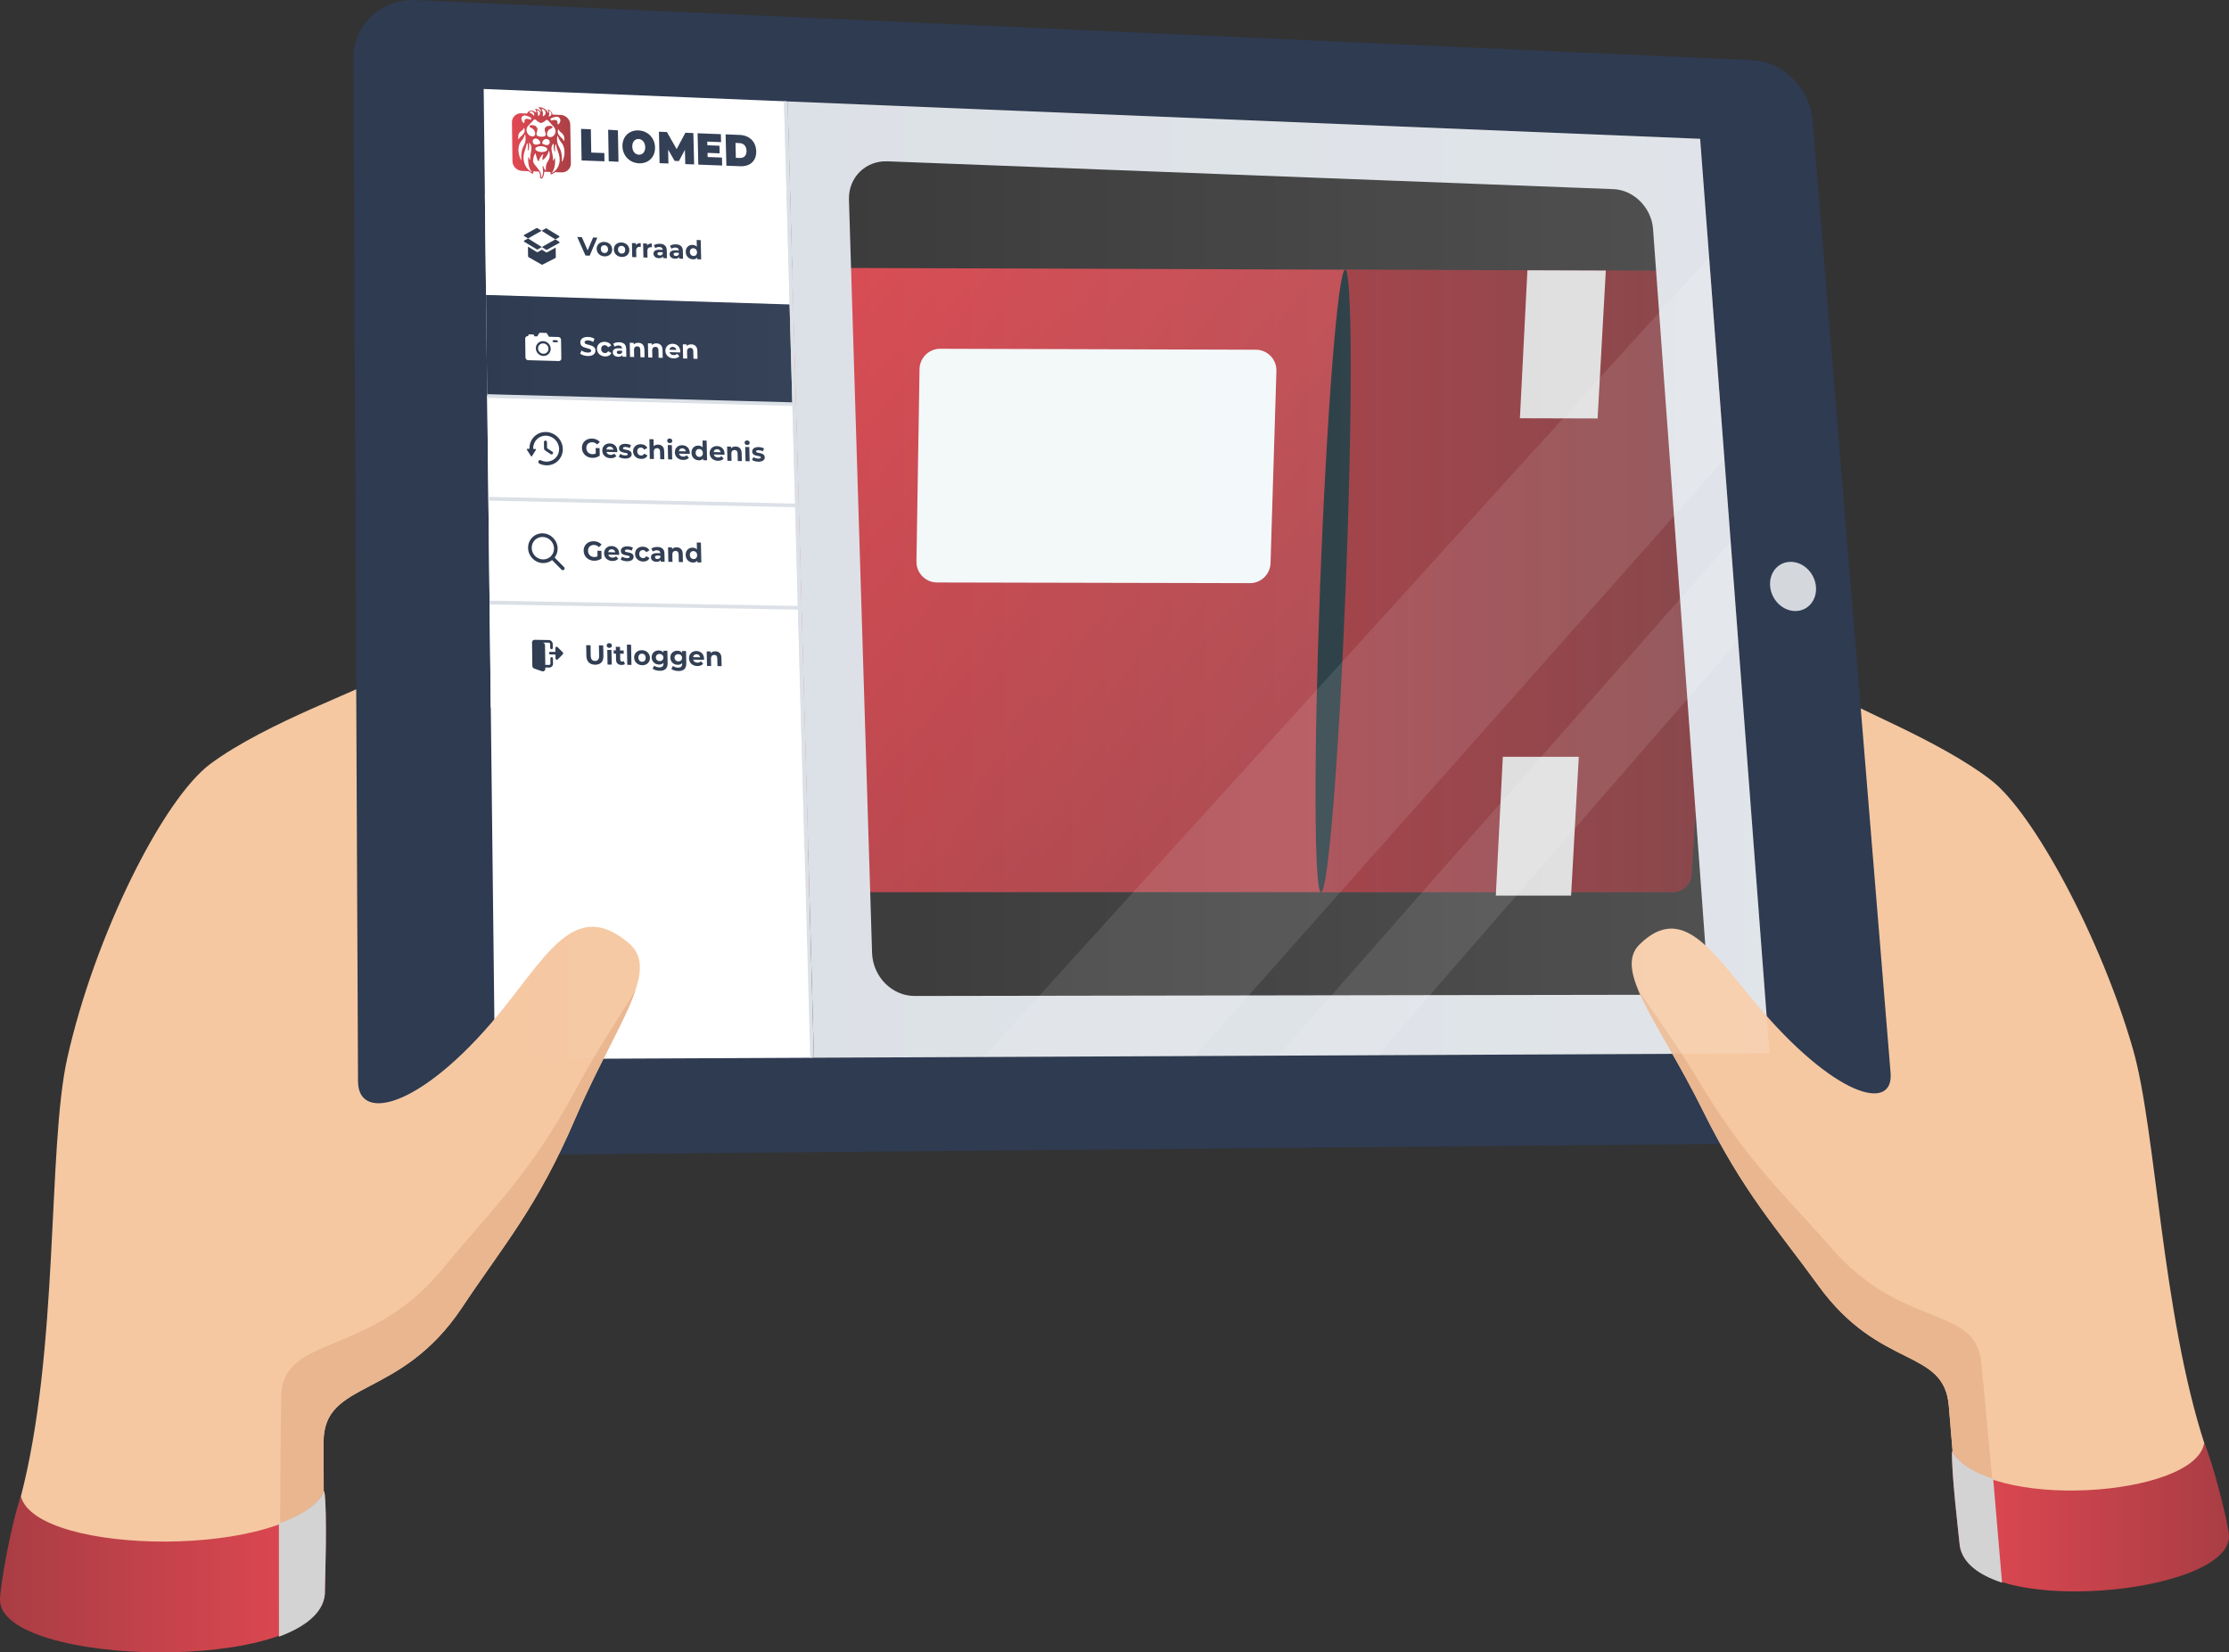 <?xml version="1.0" encoding="UTF-8"?>
<svg xmlns="http://www.w3.org/2000/svg" xmlns:xlink="http://www.w3.org/1999/xlink" viewBox="0 0 1312.64 973.16">
  <rect x="0" y="0" width="1312.64" height="973.16" fill="#333333" stroke="none"/>
  <defs>
    <style>
      .cls-1 {
        fill: url(#linear-gradient-2);
      }

      .cls-2 {
        fill: url(#linear-gradient-6);
        fill-opacity: .15;
      }

      .cls-3 {
        fill: #fff;
      }

      .cls-4 {
        fill: url(#linear-gradient-4);
      }

      .cls-5 {
        fill: url(#linear-gradient-3);
      }

      .cls-6 {
        fill: url(#linear-gradient-5);
      }

      .cls-7 {
        fill: #d3d3d3;
      }

      .cls-8 {
        fill: #eab68f;
      }

      .cls-9 {
        isolation: isolate;
      }

      .cls-10 {
        fill: #f2f8f9;
      }

      .cls-11 {
        mix-blend-mode: multiply;
      }

      .cls-12 {
        fill: #2e3b51;
      }

      .cls-13 {
        fill: #010101;
      }

      .cls-14 {
        opacity: .1;
      }

      .cls-15 {
        fill: #dbe0e6;
      }

      .cls-16 {
        opacity: .32;
      }

      .cls-17 {
        fill: #192e35;
      }

      .cls-18 {
        fill: #dcdbdb;
      }

      .cls-19 {
        fill: url(#linear-gradient);
      }

      .cls-20 {
        fill: #f5c8a2;
      }

      .cls-21 {
        fill: #d4d8dd;
      }
    </style>
    <linearGradient id="linear-gradient" x1="310.34" y1="156.81" x2="705.21" y2="489.83" gradientUnits="userSpaceOnUse">
      <stop offset="0" stop-color="#e94850"/>
      <stop offset="1" stop-color="#a93d44"/>
    </linearGradient>
    <linearGradient id="linear-gradient-2" x1="777.96" y1="342.12" x2="1018.08" y2="342.12" gradientUnits="userSpaceOnUse">
      <stop offset="0" stop-color="#e24852"/>
      <stop offset="1" stop-color="#a93d44"/>
    </linearGradient>
    <linearGradient id="linear-gradient-3" x1="301.46" y1="713.78" x2="336.19" y2="713.78" gradientTransform="translate(0 797.95) scale(1 -1)" xlink:href="#linear-gradient-2"/>
    <linearGradient id="linear-gradient-4" x1="1149.5" y1="893.5" x2="1312.64" y2="893.5" xlink:href="#linear-gradient-2"/>
    <linearGradient id="linear-gradient-5" x1="836.42" y1="925.64" x2="1028.36" y2="925.64" gradientTransform="translate(1028.36) rotate(-180) scale(1 -1)" xlink:href="#linear-gradient-2"/>
    <linearGradient id="linear-gradient-6" x1="284.83" y1="338.09" x2="1042.02" y2="338.09" gradientUnits="userSpaceOnUse">
      <stop offset="0" stop-color="#fff" stop-opacity="0"/>
      <stop offset="1" stop-color="#fff"/>
    </linearGradient>
  </defs>
  <g class="cls-9">
    <g id="Layer_2" data-name="Layer 2">
      <g id="Layer_1-2" data-name="Layer 1">
        <g>
          <g>
            <path class="cls-19" d="M777.96,525.44h-504.86c-7.36,0-13.45-5.67-13.59-12.65l-6.97-342.15c-.15-7.55,5.94-13.67,13.61-13.64l526.01,1.82-14.21,366.63Z"/>
            <path class="cls-1" d="M985.01,525.44h-207.05s14.21-366.63,14.21-366.63l215.66.74c6.03.02,10.61,4.89,10.23,10.87l-21.93,345c-.35,5.53-5.33,10.01-11.12,10.01Z"/>
            <path class="cls-10" d="M736.02,343.44l-184.19-.4c-6.79-.01-12.25-5.58-12.14-12.36l1.82-113.31c.11-6.66,5.54-11.99,12.2-11.97l185.84.56c6.85.02,12.33,5.69,12.12,12.54l-3.46,113.15c-.2,6.58-5.6,11.81-12.19,11.79Z"/>
            <g class="cls-16">
              <path class="cls-13" d="M985.01,525.44h-207.05s14.21-366.63,14.21-366.63l215.66.74c6.03.02,10.61,4.89,10.23,10.87l-21.93,345c-.35,5.53-5.33,10.01-11.12,10.01Z"/>
            </g>
            <path class="cls-17" d="M777.96,525.44c-4.08,0-4.38-79.5-.59-179.56,3.88-102.38,10.54-187.08,14.8-187.07s4.35,84.72.3,187.09c-3.96,100.04-10.42,179.54-14.5,179.54Z"/>
            <polygon class="cls-18" points="940.81 246.45 895.07 246.32 899.48 159.18 945.65 159.34 940.81 246.45"/>
            <polygon class="cls-18" points="925.2 527.47 880.87 527.47 885 445.69 929.74 445.72 925.2 527.47"/>
          </g>
          <g>
            <polygon class="cls-3" points="478.37 629.96 271.81 631.01 265.94 32.12 462.17 40.46 478.37 629.96"/>
            <g>
              <path class="cls-12" d="M1032.29,35.47L244.97.04c-20.43-.92-36.97,14.49-36.88,34.49l2.78,605.98c.1,22.32,17.82,40.32,39.5,40.12l832.24-7.54c18.85-.17,32.71-17.16,31.01-37.88l-46.19-564.47c-1.53-18.7-17.24-34.47-35.14-35.27ZM291.4,623.79l-6.56-571.39,716.36,29.35,40.83,538.62-750.63,3.42Z"/>
              <path class="cls-21" d="M1069.41,345.61c.64,8-4.88,14.38-12.35,14.25-7.47-.13-14.04-6.74-14.66-14.76s4.93-14.36,12.38-14.21c7.45.15,13.99,6.73,14.63,14.72Z"/>
            </g>
            <g id="Layer_1-2" data-name="Layer 1-2">
              <g>
                <path class="cls-5" d="M330.11,67.68l-4.45-.18c-.18,0-.34-.14-.37-.32-.18-.93-.8-2.03-2.59-2.68-.11-.04-.22.03-.22.12,0,.03,0,.06.03.09.15.21.31.51.42.89.07.23.11.49.12.78,0,.17-.25.21-.32.05-.15-.33-.38-.74-.71-1.16-.13-.16-.28-.33-.44-.49-.87-.84-2.23-1.6-4.35-1.68-.01,0-.03,0-.04,0-.12.02-.17.16-.07.25.12.11.27.24.42.4.48.49,1.03,1.18,1.13,1.87.02.16-.22.22-.31.08-.15-.25-.38-.54-.76-.81-.33-.24-.77-.46-1.35-.62-.29-.08-.61-.14-.97-.18-.07,0-.13.03-.16.07-.03.05-.03.11.02.17.12.13.26.3.38.52.18.33.33.76.31,1.29,0,.13-.17.18-.28.09-.03-.03-.07-.06-.1-.09-.18-.15-.37-.29-.58-.41-.23-.13-.47-.25-.72-.34-.23-.08-.46-.14-.7-.18-.27-.04-.53-.05-.8-.03-.06,0-.13.01-.19.02,0,0-1.2.12-1.78,1.11-.05.09-.08.18-.11.28-.05.16-.19.27-.36.26l-3.16-.13c-3.11-.12-5.61,2.26-5.57,5.33l.3,22.83c.04,3.08,2.61,5.67,5.73,5.79l3.72.14s.07.02.1.04c.15.13.31.25.46.38.43.33.93.64,1.41.93.1.06.21.09.32.1.2,0,.39-.08.51-.24.18-.25.14-.61-.1-.83-.1-.1-.04-.27.11-.27l3.15.12c.06,0,.11.03.14.08.56.97.88,1.98.67,3.09-.05.23.02.47.17.66.15.19.39.31.62.31.27,0,.52-.12.66-.34.12-.19.24-.39.34-.6.12-.25.23-.52.32-.79.11-.32.19-.64.25-.97.07-.38.11-.77.12-1.16,0-.04,0-.09.04-.13.05-.04.18-.03.25-.03l.6.02,2.78.1c.14,0,.22.18.12.27-.23.21-.26.56-.07.83.13.17.32.26.51.27.11,0,.22-.02.32-.07l.1-.06c.41-.23.88-.48,1.27-.76.16-.11.31-.22.45-.34.03-.02.06-.03.1-.03l3.7.14c3.11.12,5.59-2.28,5.54-5.35l-.37-22.77c-.05-3.06-2.6-5.64-5.7-5.76h0ZM326.37,69.03c.66-.18,1.31-.42,2.02-.25.79.19,1.44.9,1.58,1.69.12.64-.07,1.28-.36,1.84-.13.24-.28.48-.46.68-.13.14-.31.27-.49.21-.1-.03-.17-.12-.23-.2-.32-.52-.03-1.21-.34-1.73-.16-.26-.44-.43-.74-.53-.68-.22-1.41-.1-2.07.11-.26.08-.55.19-.82,0-.15-.1-.25-.27-.27-.45-.02-.24.07-.44.21-.61.08-.08.17-.16.27-.22.51-.3,1.12-.39,1.69-.55h0ZM323.13,68.29c.09-.16.19-.4.28-.75.19-.73.04-1.56-.08-2.01-.04-.15.11-.27.25-.21.47.22,1.22.74,1.15,1.79-.06.96-.83,1.32-1.39,1.45-.16.04-.3-.14-.22-.28h0ZM319.15,64.11c.63.11,1.87.51,2.13,1.98.24,1.34-.75,2.03-1.42,2.34-.15.07-.32-.08-.26-.24.08-.24.15-.61.15-1.17.01-1.06-.5-2.14-.79-2.65-.08-.14.03-.29.19-.26h0ZM316.46,64.96c.5.11,1.35.44,1.54,1.5.17.96-.49,1.49-.99,1.75-.14.08-.32-.07-.27-.22.05-.18.09-.44.09-.8,0-.77-.34-1.54-.56-1.96-.07-.14.04-.29.19-.26h0ZM311.8,66.01c.41-.28,1.21-.63,2.1.02.81.59.77,1.44.62,1.99-.04.16-.26.17-.34.03-.1-.17-.26-.38-.52-.65-.55-.57-1.35-.9-1.8-1.05-.15-.05-.19-.24-.06-.33h0ZM307.09,69.57c.12-.78.75-1.44,1.54-1.57.71-.12,1.37.17,2.04.41.58.21,1.19.34,1.71.69.1.07.19.15.27.24.11.13.2.28.22.45.05.28-.1.59-.37.66-.22.06-.47-.04-.69-.13-.67-.27-1.4-.45-2.08-.28-.29.07-.57.22-.72.47-.3.5.02,1.22-.29,1.71-.05.08-.12.16-.22.19-.18.05-.37-.1-.5-.24-.19-.22-.35-.47-.49-.72-.31-.58-.52-1.24-.42-1.87h0ZM306.93,77.22c.95-.62,1.34-1.31,1.5-1.74.05-.14.25-.13.3.01.39,1.08.26,2.02-.1,2.74-.41.82-1.82,2.08-2.35,2.59-.3.29-.59.74-.79,1.08-.08.13-.29.08-.3-.08-.18-2.29.31-3.66,1.73-4.6h0ZM307.03,94.12c.02.18-.23.23-.31.06-2.27-5.05-1.5-9.11.33-11.16,1.26-1.42,1.74-2.82,1.93-3.63.04-.16.28-.15.31.01.29,1.23.63,3.89-.91,6.5-1.58,2.67-1.49,6.49-1.36,8.22h0ZM312.29,100.88c-.05-.04-.1-.07-.15-.11-.39-.3-.76-.63-1.11-.98-1.63-1.66-2.56-3.92-2.72-6.16-.09-1.23.04-2.47.36-3.65.3-1.13.76-2.19,1.06-3.32.19-.71.37-1.43.53-2.15,0-.03.02-.06.04-.08,0,0,.01-.01.02-.02,0,0,.02,0,.02-.01,0,0,.02,0,.03,0s.02,0,.03,0c0,0,.02,0,.03,0,.07,0,.13.04.16.12.49,1.25.31,3,.16,3.93,0,.04,0,.08.02.12,0,0,.01.02.02.03,0,0,.02.02.02.02,0,0,.02.01.03.02h0s0,0,.01,0,0,0,.01,0c.01,0,.02,0,.03,0,0,0,.01,0,.02,0,.01,0,.02,0,.03,0h0s.01,0,.02,0c0,0,.02,0,.02,0,.02-.01.05-.03.07-.06.72-1.2.59-3.32.49-4.26-.01-.11.08-.18.17-.18.01,0,.02,0,.03,0,.04,0,.07.03.1.06,1.86,2.08.89,4.85.6,6.48-.21,1.16-.21,2.49-.19,3.24,0,.11-.09.17-.17.17-.06,0-.12-.03-.15-.1-.24-.44-.4-.91-.51-1.34,0-.03-.02-.06-.04-.08,0,0,0,0-.01-.01,0,0,0,0-.01,0,0,0-.02-.01-.02-.01s-.02,0-.03-.01-.02,0-.03,0c0,0-.02,0-.03,0-.05,0-.09.01-.12.05,0,0-.01.01-.02.02-.01.02-.02.04-.02.06,0,0,0,.01,0,.02-.32,4.44.97,7.07,1.78,8.25.34.5.59.74.61.75-.39-.24-.82-.5-1.2-.77h0ZM318.09,84.5c-.3.16-1.44.75-2.48.71-1.2-.05-1.92-.93-1.93-1.89s.59-1.77,1.88-1.72,2.54,1.22,2.61,2.77c0,.05-.03.1-.07.13h0ZM318.76,86.1c1.94.07,3.53.91,3.54,1.85s-1.55,1.66-3.49,1.59-3.53-.91-3.54-1.85,1.55-1.66,3.49-1.58ZM322.71,94.92c-1.44,1.89-1.34,4.26-1.22,5.26.01.11-.07.18-.16.17-.04,0-.08-.02-.12-.06-.83-.91-1.16-1.83-1.28-2.46,0-.02,0-.03-.02-.05,0-.01-.01-.03-.03-.04,0,0-.01-.01-.02-.02,0,0-.02,0-.02-.01,0,0-.02,0-.02-.01,0,0-.02,0-.03,0,0,0-.02,0-.03,0,0,0-.02,0-.02,0h0s-.02,0-.02,0c0,0-.02,0-.02,0,0,0-.02,0-.02.01,0,0-.01.01-.02.02,0,0-.01.01-.02.02,0,.02-.02.03-.02.05-.23,1.07.23,1.19.2,3.34,0,.02,0,.05,0,.08-.03,1.57-.52,2.65-.93,3.28,0,.01-.02.02-.03.03s-.02.02-.03.02c-.02.01-.05.01-.07.01-.09,0-.19-.09-.16-.2.23-1.19-.07-2.28-.61-3.29-1.31-2.43-4.04-4.42-4.07-6.41-.03-1.79.81-3.52,1.22-4.25.03-.05.08-.08.14-.08,0,0,.02,0,.03,0,0,0,.02,0,.03,0,0,0,.01,0,.02,0,0,0,0,0,0,0,0,0,.01,0,.02.01,0,0,.01.01.02.02,0,0,0,0,0,.01.01.02.03.04.03.07.6,2.91,1.25,4.06,1.58,4.49.03.04.08.06.13.07h0s.02,0,.02,0h0s.01,0,.02,0c0,0,0,0,0,0,0,0,.01,0,.02,0,.04-.02.08-.05.09-.11.45-2.03,1.7-3.4,2.41-4.04.02-.02.04-.03.07-.04,0,0,0,0,.01,0,0,0,0,0,.01,0h.02s0,0,0,0h0s0,0,.01,0c0,0,.01,0,.02,0,0,0,.01,0,.02,0,.01,0,.02.02.04.03.04.04.07.11.04.17-.63,1.67-.55,2.64-.46,3.06,0,.03.02.06.04.08,0,0,.01.01.02.02.02.02.05.03.07.03,0,0,.02,0,.03,0,.03,0,.07,0,.1-.03,2.52-1.96,3.19-4.15,3.37-5.19.01-.06.05-.1.09-.11,0,0,.01,0,.02,0,0,0,.01,0,.02,0,0,0,.02,0,.03,0,.07,0,.13.04.16.12.41,1.36.63,4.06-.76,5.89h0ZM321.88,85.45c-1.04-.04-2.2-.71-2.5-.9-.05-.03-.08-.08-.08-.13.02-1.55,1.26-2.62,2.53-2.57s1.92.91,1.93,1.87-.68,1.79-1.88,1.74h0ZM323.71,80.73c-.86-.03-1.57-.78-1.58-1.67v-.3c-.01-.61.28-1.27.6-1.74.27-.39.6-.74,1.01-.98.43-.25.94-.3,1.32-.63.18-.15.32-.36.32-.62-.01-.81-2.94-.94-3.77-.17-.82.77-1.26,1.35-.41,3.59.85,2.24-1.31,2.33-2.52,2.29s-3.38-.31-2.59-2.48c.79-2.18.33-2.79-.52-3.63-.85-.83-3.78-.94-3.77-.13,0,.26.15.48.34.65.39.36.91.46,1.35.74.42.27.76.65,1.04,1.06.33.5.65,1.18.65,1.79v.3c.02.89-.67,1.58-1.54,1.55-3.08-.12-4.72-3.98-2.65-6.2l3.27-3.51c.39-.42,1.07-.41,1.48.04,1.4,1.54,2.81,1.75,2.81,1.75,0,0,1.41-.1,2.77-1.53.4-.42,1.07-.38,1.48.08l3.37,3.77c2.14,2.39.61,6.12-2.46,6h0ZM329.61,94.43c-.1,2.23-.96,4.42-2.54,5.96-.33.33-.7.62-1.08.9-.05.03-.1.07-.15.1-.37.25-.8.48-1.18.68.02-.01.26-.24.59-.71.77-1.12,1.99-3.66,1.54-8.12,0,0,0-.01,0-.02,0-.01,0-.02,0-.03,0-.02-.02-.03-.03-.04,0,0,0,0-.01-.01-.03-.03-.08-.05-.13-.05,0,0-.02,0-.03,0,0,0-.02,0-.03,0,0,0-.02,0-.03,0,0,0-.02,0-.02.01,0,0,0,0-.01,0,0,0,0,0-.01,0-.02.02-.03.05-.04.08-.1.42-.24.88-.47,1.3-.03.06-.09.09-.15.08-.09,0-.18-.07-.18-.18,0-.75-.05-2.08-.29-3.26-.34-1.65-1.39-4.5.41-6.44.03-.03.06-.05.09-.05.01,0,.02,0,.03,0,.09,0,.18.08.18.19-.08.94-.14,3.05.61,4.3.02.03.04.05.07.07,0,0,.02,0,.03.01,0,0,.01,0,.01,0h.01s0,0,0,0h0s0,0,0,0h.02s.01,0,.02,0c0,0,.01,0,.02,0,0,0,.01,0,.02,0,0,0,.01,0,.02,0,0,0,.02,0,.03-.02.05-.03.08-.09.06-.16-.18-.94-.4-2.7.05-3.92.03-.07.09-.11.16-.1.02,0,.04,0,.05.01.01,0,.03,0,.04.02.04.02.07.06.08.11.18.73.38,1.47.59,2.2.33,1.15.82,2.25,1.15,3.4.35,1.2.51,2.44.46,3.67h0ZM331.22,95.11c-.07.16-.32.09-.31-.09.09-1.72.06-5.53-1.59-8.32-1.61-2.72-1.35-5.36-1.1-6.56.03-.16.27-.16.31,0,.21.82.73,2.26,2.03,3.78,1.88,2.2,2.77,6.3.65,11.18h0ZM332.38,82.87c0,.16-.22.2-.3.06-.21-.36-.51-.83-.82-1.14-.54-.54-1.99-1.92-2.42-2.77-.38-.74-.54-1.7-.18-2.75.05-.14.25-.13.3.01.17.44.58,1.16,1.54,1.85,1.45,1.05,1.98,2.45,1.86,4.73h0Z"/>
                <g>
                  <path class="cls-12" d="M366.56,86.12c-.11-5.61,3.87-9.52,9.41-9.31s9.66,4.44,9.77,10.05c.12,5.61-3.85,9.53-9.39,9.32-5.54-.21-9.68-4.45-9.79-10.06h0ZM379.96,86.64c-.06-2.88-1.79-4.69-3.9-4.78s-3.78,1.6-3.72,4.48,1.79,4.7,3.9,4.78,3.78-1.6,3.72-4.49Z"/>
                  <path class="cls-12" d="M342.2,75.91l5.75.23.23,13.71,7.7.29.09,4.86-13.47-.51-.31-18.57Z"/>
                  <path class="cls-12" d="M358.14,76.41l5.74.35.34,18.54-5.75-.34-.33-18.55Z"/>
                  <path class="cls-12" d="M403.56,96.66l-.23-8.43-3.53,6.63-2.52-.1-3.82-6.62.17,8.15-5.21-.2-.38-18.51,4.7.18,5.73,10.06,5.15-9.64,4.68.18.47,18.48-5.2-.2h0Z"/>
                  <path class="cls-12" d="M425.17,92.78l.11,4.7-14.05-.53-.42-18.47,13.71.54.11,4.69-8.12-.32.05,2.16,7.13.28.11,4.48-7.14-.27.06,2.43,8.44.32Z"/>
                  <path class="cls-12" d="M427.31,79.13l8.3.33c5.62.22,9.57,3.87,9.72,9.58s-3.63,9.07-9.26,8.86l-8.31-.31-.45-18.45ZM435.71,93.03c2.38.09,3.98-1.4,3.91-4.22s-1.74-4.43-4.12-4.53l-2.38-.09.22,8.75,2.38.09Z"/>
                </g>
              </g>
            </g>
            <g>
              <polygon class="cls-3" points="470.94 357.96 288.3 354.88 287.6 293.73 469.28 297.68 470.94 357.96"/>
              <polygon class="cls-3" points="472.61 418.88 289.01 416.69 288.3 354.88 470.94 357.96 472.61 418.88"/>
              <polygon class="cls-15" points="470.97 359.04 288.32 355.98 288.29 353.77 470.91 356.87 470.97 359.04"/>
              <g>
                <path class="cls-12" d="M351.83,324.36l2.33.05.08,4.51c-1.19.9-2.85,1.36-4.43,1.33-3.46-.07-6.05-2.52-6.11-5.87-.05-3.35,2.45-5.7,5.96-5.63,1.93.04,3.55.74,4.64,2.01l-1.61,1.49c-.82-.87-1.75-1.29-2.87-1.31-2.14-.04-3.58,1.37-3.54,3.49s1.52,3.59,3.63,3.63c.69.01,1.33-.1,1.97-.44l-.06-3.26Z"/>
                <path class="cls-12" d="M364.61,326.77l-6.39-.12c.25,1.07,1.16,1.74,2.45,1.76.9.02,1.53-.24,2.1-.79l1.33,1.45c-.77.89-1.94,1.34-3.46,1.32-2.92-.06-4.86-1.95-4.9-4.49s1.86-4.36,4.43-4.31,4.42,1.77,4.47,4.51c0,.19-.02.46-.03.67ZM358.16,325.2l4.16.08c-.19-1.08-1.01-1.8-2.1-1.82s-1.9.65-2.06,1.74Z"/>
                <path class="cls-12" d="M365.52,329.56l.78-1.76c.76.51,1.91.86,2.95.88,1.13.02,1.55-.27,1.54-.75-.03-1.4-5.1-.07-5.16-3.48-.03-1.62,1.39-2.73,3.85-2.68,1.16.02,2.45.32,3.26.81l-.78,1.74c-.84-.49-1.67-.67-2.44-.68-1.1-.02-1.56.32-1.55.76.03,1.46,5.09.15,5.16,3.51.03,1.59-1.41,2.69-3.93,2.64-1.43-.03-2.88-.45-3.67-.99Z"/>
                <path class="cls-12" d="M373.98,326.25c-.05-2.57,1.87-4.35,4.61-4.3,1.77.03,3.18.84,3.81,2.24l-1.87.99c-.47-.82-1.15-1.19-1.92-1.21-1.24-.02-2.19.83-2.16,2.32s1.02,2.38,2.25,2.41c.77.01,1.43-.32,1.87-1.14l1.91,1.08c-.58,1.35-1.96,2.12-3.73,2.08-2.74-.05-4.73-1.91-4.78-4.48Z"/>
                <path class="cls-12" d="M391.29,325.98l.1,4.86-2.28-.04-.02-1.06c-.44.77-1.3,1.16-2.54,1.14-1.97-.04-3.17-1.17-3.2-2.64s1-2.53,3.56-2.48l1.94.04c-.02-1.06-.66-1.69-1.97-1.72-.89-.02-1.81.27-2.41.74l-.91-1.74c.91-.65,2.26-.98,3.61-.96,2.56.05,4.07,1.28,4.12,3.86ZM388.89,328.1l-.02-.87-1.67-.03c-1.14-.02-1.49.4-1.48.97.01.62.54,1.04,1.4,1.06.81.02,1.51-.35,1.77-1.12Z"/>
                <path class="cls-12" d="M402.07,326.17l.1,4.87-2.43-.05-.1-4.5c-.03-1.38-.67-2.02-1.74-2.04-1.17-.02-2,.69-1.96,2.26l.09,4.21-2.44-.05-.18-8.52,2.33.05.02,1c.64-.71,1.61-1.09,2.75-1.07,1.98.04,3.5,1.24,3.56,3.83Z"/>
                <path class="cls-12" d="M412.75,319.53l.26,11.73-2.32-.04-.02-.98c-.59.73-1.47,1.08-2.59,1.06-2.37-.04-4.23-1.79-4.29-4.46s1.73-4.34,4.1-4.3c1.03.02,1.91.37,2.53,1.08l-.09-4.12,2.43.05ZM410.54,326.95c-.03-1.47-.99-2.37-2.19-2.4s-2.13.84-2.1,2.31.99,2.38,2.2,2.4,2.11-.85,2.08-2.32Z"/>
              </g>
              <g>
                <path class="cls-12" d="M345.31,386.26l-.1-6.29,2.56.04.1,6.19c.04,2.14.97,3.03,2.52,3.05s2.45-.85,2.42-2.98l-.11-6.19,2.53.04.11,6.29c.06,3.31-1.78,5.11-4.92,5.07s-5.05-1.9-5.1-5.21Z"/>
                <path class="cls-12" d="M357.28,380.15c-.01-.79.59-1.39,1.51-1.37s1.54.6,1.55,1.37c.01.83-.59,1.43-1.5,1.42s-1.54-.63-1.56-1.42ZM357.63,382.75l2.46.04.15,8.63-2.46-.03-.15-8.63Z"/>
                <path class="cls-12" d="M368,391.11c-.5.36-1.24.53-1.99.52-2-.03-3.19-1.09-3.23-3.14l-.06-3.55-1.31-.02-.03-1.92,1.31.02-.04-2.1,2.46.04.04,2.1,2.11.03.04,1.92-2.11-.03.06,3.51c.01.74.42,1.15,1.08,1.15.36,0,.72-.1.99-.31l.69,1.77Z"/>
                <path class="cls-12" d="M369.18,379.65l2.46.04.22,11.89-2.46-.03-.22-11.89Z"/>
                <path class="cls-12" d="M373.44,387.29c-.05-2.6,1.88-4.41,4.58-4.37s4.68,1.91,4.73,4.5-1.86,4.41-4.56,4.37c-2.69-.04-4.7-1.91-4.75-4.51ZM380.25,387.39c-.03-1.49-.97-2.4-2.2-2.42s-2.16.87-2.13,2.35.99,2.4,2.22,2.42,2.14-.87,2.11-2.36Z"/>
                <path class="cls-12" d="M393.01,383.27l.15,7.17c.07,3.2-1.6,4.65-4.65,4.61-1.6-.02-3.17-.44-4.18-1.24l.94-1.78c.74.6,1.92,1,3.01,1.02,1.73.02,2.47-.77,2.44-2.32v-.37c-.64.71-1.56,1.05-2.66,1.03-2.34-.03-4.26-1.71-4.31-4.23s1.8-4.13,4.15-4.1c1.18.02,2.16.43,2.82,1.27l-.02-1.1,2.32.03ZM390.68,387.27c-.03-1.26-.97-2.13-2.26-2.14s-2.21.82-2.19,2.08.99,2.13,2.27,2.15,2.2-.82,2.17-2.08Z"/>
                <path class="cls-12" d="M404,383.43l.15,7.16c.07,3.2-1.59,4.65-4.64,4.61-1.6-.02-3.16-.44-4.17-1.24l.94-1.78c.73.6,1.92,1,3,1.02,1.73.02,2.46-.77,2.43-2.32v-.37c-.64.71-1.55,1.05-2.65,1.03-2.34-.03-4.26-1.71-4.31-4.22s1.8-4.13,4.13-4.1c1.18.02,2.16.43,2.82,1.27l-.02-1.1,2.32.03ZM401.67,387.42c-.03-1.26-.97-2.12-2.26-2.14s-2.21.81-2.18,2.08.99,2.13,2.27,2.14,2.19-.82,2.17-2.08Z"/>
                <path class="cls-12" d="M414.59,388.59l-6.37-.09c.26,1.07,1.17,1.74,2.45,1.76.89.01,1.53-.25,2.1-.8l1.33,1.46c-.76.9-1.93,1.36-3.45,1.34-2.91-.04-4.85-1.94-4.91-4.5s1.83-4.4,4.4-4.36c2.47.04,4.42,1.76,4.48,4.52,0,.19-.02.46-.03.67ZM408.15,387.04l4.15.06c-.2-1.09-1.01-1.8-2.11-1.82s-1.9.66-2.04,1.76Z"/>
                <path class="cls-12" d="M424.83,387.41l.12,4.92-2.44-.03-.11-4.54c-.03-1.39-.67-2.04-1.75-2.05-1.17-.02-2,.7-1.96,2.29l.1,4.25-2.44-.03-.19-8.59,2.33.03.02,1.01c.64-.72,1.62-1.11,2.76-1.09,1.98.03,3.51,1.23,3.57,3.85Z"/>
              </g>
              <polygon class="cls-3" points="469.28 297.68 287.6 293.73 286.91 233.23 467.64 238.03 469.28 297.68"/>
              <polygon class="cls-15" points="469.31 298.75 287.61 294.82 287.59 292.64 469.25 296.61 469.31 298.75"/>
              <polygon class="cls-12" points="467.64 238.03 286.91 233.23 286.22 173.38 466.02 179.01 467.64 238.03"/>
              <polygon class="cls-15" points="467.67 239.1 286.92 234.31 286.89 232.15 467.61 236.97 467.67 239.1"/>
              <polygon class="cls-3" points="466.03 179.33 286.22 173.7 285.54 114.47 464.42 120.92 466.03 179.33"/>
              <g>
                <path class="cls-12" d="M321.48,254.43c-5.37-.13-9.71,4.14-9.66,9.53v.1c0,.21-.14.3-.41.29l-.87-.02c-.17,0-.28.05-.33.16-.07.16.05.34.1.4l2.43,3.82v.02c.08.07.16.12.25.12.07,0,.17-.02.25-.15l2.3-3.66c.05-.06.18-.24.11-.41-.05-.11-.17-.17-.34-.18l-.88-.02c-.26,0-.42-.07-.42-.42-.06-4.2,3.32-7.52,7.52-7.42s7.67,3.61,7.73,7.82c.06,4.21-3.3,7.56-7.51,7.46-1.12-.03-2.21-.29-3.23-.79-.15-.07-.3-.11-.46-.11-.42,0-.8.23-.97.61-.24.54,0,1.19.55,1.46,1.31.64,2.7.98,4.15,1.01,5.4.13,9.72-4.18,9.64-9.59-.08-5.4-4.53-9.91-9.93-10.04Z"/>
                <path class="cls-12" d="M321.21,259.47c-.49-.01-.89.38-.88.87l.05,3.75c0,.47.28.96.68,1.23l3.29,2.18c.15.1.32.15.48.15.29,0,.58-.13.74-.39.26-.41.13-.96-.28-1.24l-3.13-2.07-.05-3.56c0-.49-.41-.9-.9-.91Z"/>
              </g>
              <g id="_11-DSLR_Camera" data-name="11-DSLR Camera">
                <g>
                  <path class="cls-3" d="M328.84,198.47l-5.58-.16-1.16-1.92c-.11-.19-.31-.31-.53-.31l-3.55-.11c-.22,0-.41.1-.52.28l-1.1,1.85-1.83-.05v-.42c-.01-.34-.29-.62-.63-.63l-2.27-.07c-.34,0-.61.25-.6.59v.42s-.26,0-.26,0c-.85-.03-1.53.64-1.52,1.49l.15,11.12c.01.85.71,1.56,1.56,1.58l18.05.51c.85.02,1.53-.64,1.51-1.49l-.17-11.1c-.01-.85-.71-1.55-1.56-1.58ZM320,209.65c-2.42-.07-4.41-2.08-4.45-4.5s1.9-4.31,4.32-4.24,4.41,2.08,4.44,4.49-1.9,4.31-4.32,4.24ZM327.93,201.6l-1.91-.06c-.34,0-.62-.29-.62-.63s.26-.6.6-.59l1.91.06c.34,0,.62.29.62.63s-.26.6-.6.59Z"/>
                  <path class="cls-3" d="M319.89,202.24c1.69.05,3.08,1.45,3.1,3.14s-1.33,3.01-3.02,2.96-3.08-1.45-3.11-3.14,1.33-3.01,3.02-2.96Z"/>
                </g>
              </g>
              <g>
                <path class="cls-12" d="M316,134.32l-7.33,4.01c-.26.14-.26.52,0,.69l2.28,1.42,7.99-4.51-2.54-1.58c-.13-.08-.28-.09-.41-.02Z"/>
                <path class="cls-12" d="M327.05,140.98l-7.97,4.52,2.76,1.71,7.48-4.13c.26-.14.26-.52,0-.69l-2.27-1.41Z"/>
                <path class="cls-12" d="M310.95,140.43l-2.24,1.26c-.26.15-.25.53.01.69l7.66,4.64,2.7-1.53-8.13-5.06Z"/>
                <path class="cls-12" d="M322.2,148.59c-.11.06-.22.08-.34.08s-.24-.04-.35-.11l-2.4-1.49-2.35,1.33c-.21.12-.48.11-.69-.02l-5.17-3.13.08,5.65c0,.28.19.54.46.65l7.55,4.3c.08.03.15.05.23.05s.16,0,.23-.03l7.43-3.81c.27-.09.44-.34.44-.62l-.09-5.63-5.03,2.78Z"/>
                <path class="cls-12" d="M321.45,134.51l-2.51,1.41,8.11,5.06,2.22-1.26c.26-.15.25-.52-.01-.69l-7.4-4.51c-.13-.08-.28-.08-.41-.01Z"/>
              </g>
              <g id="layer1">
                <g id="g18115">
                  <path id="path17034" class="cls-12" d="M319.56,314.09c-4.79-.1-8.65,3.76-8.58,8.59.07,4.83,4.03,8.85,8.83,8.94,2.02.04,3.86-.62,5.32-1.76l5.55,5.62c.42.43,1.1.44,1.51.03.41-.41.4-1.09-.02-1.52l-5.55-5.62c1.13-1.47,1.8-3.32,1.77-5.35-.07-4.82-4.03-8.83-8.82-8.93h0ZM319.59,316.24c3.64.07,6.61,3.08,6.66,6.74s-2.83,6.56-6.47,6.49-6.62-3.08-6.67-6.75c-.05-3.67,2.84-6.56,6.48-6.48Z"/>
                </g>
              </g>
              <g>
                <path class="cls-12" d="M324.86,386.99c-.42,0-.76.33-.75.76l.05,3.09c0,.43-.33.77-.75.76l-2.29-.03-.17-11.57c0-.66-.43-1.25-1.06-1.48l-.23-.08,3.55.05c.42,0,.77.36.77.78l.03,2.31c0,.43.35.78.77.78s.76-.33.75-.76l-.03-2.31c-.02-1.27-1.06-2.33-2.32-2.35l-8.18-.12s-.05.01-.08.02c-.04,0-.07-.02-.11-.02-.84-.01-1.51.67-1.5,1.52l.19,13.9c0,.66.43,1.26,1.06,1.48l4.61,1.61c.16.05.31.08.47.08.84.01,1.52-.67,1.5-1.52v-.77s2.28.03,2.28.03c1.26.02,2.27-1.01,2.25-2.28l-.05-3.09c0-.43-.35-.78-.77-.78h0Z"/>
                <path class="cls-12" d="M331.44,384.23l-3.09-3.13c-.22-.22-.55-.29-.83-.18-.28.12-.46.39-.46.71l.03,2.31-3.04-.04c-.42,0-.76.33-.75.76s.35.78.77.78l3.04.04.03,2.31c0,.31.19.6.48.72.29.12.61.06.83-.16l3-3.04c.29-.3.29-.78-.02-1.09h0Z"/>
              </g>
              <g>
                <path class="cls-12" d="M351.76,139.96l-4.5,10.61-2.48-.08-4.86-10.93,2.71.09,3.43,7.8,3.21-7.58,2.49.09Z"/>
                <path class="cls-12" d="M351.37,146.57c-.04-2.49,1.86-4.19,4.5-4.1s4.59,1.92,4.63,4.41-1.84,4.2-4.48,4.11-4.61-1.92-4.65-4.42ZM358.07,146.79c-.03-1.43-.95-2.32-2.16-2.36s-2.12.79-2.09,2.22.97,2.32,2.17,2.36,2.1-.79,2.08-2.22Z"/>
                <path class="cls-12" d="M361.5,146.91c-.05-2.49,1.85-4.19,4.49-4.1s4.58,1.92,4.63,4.41-1.83,4.19-4.47,4.11c-2.64-.09-4.6-1.92-4.65-4.41ZM368.19,147.13c-.03-1.43-.95-2.32-2.16-2.36s-2.11.79-2.09,2.22.97,2.32,2.17,2.36,2.1-.79,2.07-2.22Z"/>
                <path class="cls-12" d="M377.3,143.19l.04,2.21c-.2-.02-.35-.04-.54-.05-1.32-.04-2.19.65-2.16,2.23l.08,3.9-2.41-.08-.16-8.26,2.3.08.02,1.09c.57-.78,1.55-1.16,2.83-1.12Z"/>
                <path class="cls-12" d="M383.87,143.41l.04,2.21c-.2-.02-.35-.04-.54-.05-1.32-.04-2.19.65-2.15,2.23l.08,3.9-2.4-.08-.16-8.26,2.29.08.02,1.09c.57-.78,1.55-1.16,2.82-1.12Z"/>
                <path class="cls-12" d="M392.65,147.37l.1,4.71-2.25-.07-.02-1.03c-.43.74-1.28,1.11-2.5,1.07-1.94-.06-3.12-1.18-3.14-2.61s.98-2.44,3.5-2.35l1.91.06c-.02-1.03-.65-1.65-1.94-1.69-.88-.03-1.78.23-2.37.69l-.9-1.7c.89-.61,2.23-.92,3.55-.88,2.52.09,4.01,1.3,4.06,3.8ZM390.3,149.39l-.02-.84-1.65-.06c-1.12-.04-1.47.36-1.46.92.01.6.53,1.01,1.37,1.04.8.03,1.48-.32,1.75-1.06Z"/>
                <path class="cls-12" d="M402.13,147.69l.1,4.71-2.24-.07-.02-1.03c-.43.74-1.28,1.11-2.49,1.07-1.94-.06-3.11-1.18-3.14-2.6s.98-2.43,3.5-2.35l1.9.06c-.02-1.03-.65-1.65-1.94-1.69-.88-.03-1.78.23-2.36.69l-.9-1.7c.89-.61,2.22-.92,3.54-.88,2.52.09,4,1.3,4.06,3.8ZM399.78,149.71l-.02-.84-1.64-.06c-1.12-.04-1.47.36-1.45.92.01.6.53,1.01,1.37,1.04.8.03,1.48-.32,1.74-1.06Z"/>
                <path class="cls-12" d="M412.64,141.4l.26,11.36-2.28-.08-.02-.95c-.58.7-1.45,1.02-2.55.99-2.33-.08-4.16-1.79-4.22-4.38-.06-2.59,1.7-4.18,4.03-4.1,1.01.03,1.88.38,2.49,1.08l-.09-3.99,2.39.08ZM410.46,148.55c-.03-1.42-.97-2.31-2.15-2.35s-2.1.79-2.06,2.21.97,2.31,2.17,2.35,2.08-.79,2.05-2.21Z"/>
              </g>
              <g>
                <path class="cls-3" d="M341.62,208.29l.83-1.87c.93.7,2.31,1.2,3.62,1.24,1.49.04,2.09-.44,2.08-1.11-.03-2.04-6.35-.82-6.41-4.87-.03-1.85,1.44-3.34,4.54-3.25,1.37.04,2.77.41,3.8,1.07l-.75,1.89c-1.02-.6-2.07-.91-3.03-.94-1.49-.04-2.06.5-2.05,1.18.03,2.01,6.34.81,6.41,4.8.03,1.82-1.45,3.33-4.57,3.24-1.73-.05-3.48-.61-4.46-1.39Z"/>
                <path class="cls-3" d="M351.57,205.47c-.04-2.52,1.87-4.25,4.59-4.17,1.76.05,3.15.85,3.78,2.24l-1.86.96c-.46-.81-1.14-1.18-1.9-1.2-1.23-.04-2.18.79-2.15,2.25s1,2.34,2.23,2.38c.76.02,1.42-.3,1.86-1.1l1.9,1.08c-.58,1.32-1.95,2.06-3.71,2.01-2.72-.08-4.7-1.92-4.74-4.44Z"/>
                <path class="cls-3" d="M368.76,205.37l.09,4.77-2.27-.06-.02-1.04c-.44.75-1.3,1.13-2.52,1.09-1.96-.06-3.14-1.18-3.17-2.62s1-2.47,3.54-2.4l1.92.06c-.02-1.04-.65-1.66-1.96-1.7-.88-.03-1.8.24-2.39.71l-.9-1.72c.9-.63,2.25-.94,3.58-.9,2.54.07,4.04,1.3,4.09,3.83ZM366.38,207.43l-.02-.85-1.66-.05c-1.13-.03-1.48.38-1.47.94.01.61.53,1.02,1.38,1.05.81.02,1.5-.33,1.76-1.08Z"/>
                <path class="cls-3" d="M379.47,205.67l.09,4.78-2.42-.07-.09-4.41c-.03-1.35-.66-1.99-1.73-2.02-1.16-.03-1.98.66-1.96,2.19l.08,4.13-2.42-.07-.16-8.35,2.31.07.02.98c.64-.69,1.61-1.05,2.74-1.02,1.97.06,3.48,1.25,3.53,3.79Z"/>
                <path class="cls-3" d="M390.16,205.98l.1,4.78-2.41-.07-.09-4.4c-.03-1.35-.66-1.99-1.73-2.02-1.16-.03-1.98.65-1.95,2.19l.08,4.13-2.42-.07-.17-8.34,2.31.07.02.98c.64-.69,1.6-1.05,2.73-1.02,1.96.06,3.47,1.25,3.52,3.79Z"/>
                <path class="cls-3" d="M400.56,207.57l-6.28-.18c.25,1.04,1.15,1.71,2.41,1.74.88.03,1.51-.22,2.07-.75l1.31,1.43c-.75.86-1.9,1.29-3.4,1.25-2.87-.08-4.78-1.95-4.83-4.43s1.81-4.24,4.34-4.16,4.36,1.77,4.41,4.45c0,.19-.02.45-.03.65ZM394.21,205.97l4.09.12c-.19-1.06-.99-1.76-2.08-1.79s-1.87.61-2.02,1.68Z"/>
                <path class="cls-3" d="M410.66,206.57l.11,4.77-2.4-.07-.1-4.4c-.03-1.35-.66-1.98-1.72-2.01-1.16-.03-1.97.65-1.94,2.19l.09,4.12-2.41-.07-.18-8.33,2.3.07.02.97c.63-.69,1.59-1.05,2.72-1.02,1.96.06,3.46,1.25,3.52,3.78Z"/>
              </g>
              <g>
                <path class="cls-12" d="M350.79,263.85l2.31.06.08,4.46c-1.19.88-2.84,1.33-4.4,1.29-3.44-.08-6.02-2.52-6.08-5.84s2.44-5.63,5.93-5.54c1.92.05,3.53.75,4.61,2.01l-1.6,1.47c-.81-.87-1.74-1.28-2.85-1.31-2.13-.05-3.56,1.34-3.52,3.43s1.51,3.56,3.61,3.61c.69.02,1.33-.09,1.96-.42l-.06-3.22Z"/>
                <path class="cls-12" d="M363.5,266.3l-6.36-.15c.25,1.06,1.15,1.72,2.44,1.75.89.02,1.53-.23,2.09-.77l1.32,1.44c-.76.88-1.93,1.32-3.44,1.28-2.91-.07-4.83-1.95-4.87-4.47s1.85-4.3,4.41-4.24,4.4,1.77,4.45,4.49c0,.19-.02.45-.03.66ZM357.09,264.71l4.14.1c-.19-1.07-1-1.78-2.09-1.81s-1.89.63-2.05,1.71Z"/>
                <path class="cls-12" d="M364.42,269.06l.78-1.74c.76.5,1.9.86,2.93.89,1.12.03,1.54-.26,1.53-.73-.03-1.38-5.07-.09-5.13-3.47-.03-1.6,1.39-2.69,3.83-2.63,1.15.03,2.44.33,3.24.82l-.78,1.72c-.83-.49-1.66-.67-2.43-.69-1.09-.03-1.55.31-1.54.75.03,1.44,5.07.17,5.13,3.5.03,1.57-1.4,2.65-3.91,2.59-1.42-.03-2.86-.46-3.65-1Z"/>
                <path class="cls-12" d="M372.82,265.83c-.05-2.54,1.86-4.3,4.59-4.23,1.76.04,3.16.84,3.79,2.24l-1.86.97c-.47-.81-1.14-1.19-1.91-1.21-1.23-.03-2.18.81-2.15,2.28s1.01,2.36,2.24,2.39c.76.02,1.43-.31,1.86-1.12l1.9,1.08c-.58,1.33-1.95,2.09-3.71,2.04-2.73-.06-4.71-1.92-4.76-4.46Z"/>
                <path class="cls-12" d="M391.13,265.66l.1,4.83-2.43-.06-.09-4.45c-.03-1.36-.66-2-1.74-2.03-1.17-.03-1.99.67-1.96,2.22l.08,4.17-2.43-.06-.23-11.63,2.43.06.08,4.07c.64-.64,1.57-.96,2.64-.94,1.97.05,3.49,1.24,3.54,3.81Z"/>
                <path class="cls-12" d="M392.9,259.57c-.02-.77.58-1.35,1.48-1.32s1.52.6,1.53,1.35c.02.81-.58,1.39-1.48,1.37s-1.52-.63-1.53-1.4ZM393.25,262.11l2.42.06.18,8.42-2.42-.06-.18-8.43Z"/>
                <path class="cls-12" d="M406.16,267.32l-6.31-.15c.26,1.05,1.15,1.72,2.43,1.75.88.02,1.51-.23,2.08-.76l1.32,1.44c-.76.87-1.91,1.32-3.41,1.28-2.89-.07-4.8-1.95-4.86-4.45s1.82-4.29,4.36-4.23,4.38,1.76,4.44,4.47c0,.19-.02.45-.03.66ZM399.78,265.74l4.11.1c-.19-1.07-1-1.78-2.09-1.8s-1.88.63-2.03,1.7Z"/>
                <path class="cls-12" d="M416.12,259.49l.27,11.6-2.31-.05-.02-.97c-.59.72-1.46,1.06-2.58,1.03-2.36-.06-4.21-1.79-4.27-4.44s1.72-4.29,4.07-4.23c1.02.03,1.9.37,2.52,1.08l-.09-4.08,2.41.06ZM413.92,266.82c-.03-1.45-.98-2.35-2.17-2.38s-2.12.82-2.09,2.28.98,2.35,2.19,2.38,2.1-.83,2.07-2.28Z"/>
                <path class="cls-12" d="M426.64,267.82l-6.29-.15c.26,1.05,1.15,1.71,2.42,1.75.88.02,1.51-.23,2.07-.76l1.32,1.44c-.75.87-1.9,1.31-3.4,1.28-2.88-.07-4.79-1.94-4.85-4.45s1.8-4.28,4.34-4.22,4.37,1.76,4.43,4.46c0,.19-.02.45-.03.66ZM420.29,266.24l4.1.1c-.2-1.07-1-1.77-2.08-1.8s-1.87.63-2.02,1.7Z"/>
                <path class="cls-12" d="M436.76,266.76l.12,4.81-2.41-.06-.11-4.44c-.03-1.36-.67-2-1.73-2.02-1.16-.03-1.97.67-1.94,2.22l.1,4.16-2.41-.06-.2-8.4,2.3.06.02.98c.63-.7,1.59-1.07,2.72-1.04,1.96.05,3.47,1.24,3.53,3.8Z"/>
                <path class="cls-12" d="M438.49,260.7c-.02-.76.57-1.34,1.46-1.32s1.51.6,1.53,1.35c.02.81-.57,1.39-1.46,1.37s-1.51-.63-1.53-1.39ZM438.85,263.23l2.4.06.21,8.39-2.41-.06-.21-8.4Z"/>
                <path class="cls-12" d="M442.88,270.94l.76-1.73c.75.5,1.88.86,2.9.88,1.11.03,1.52-.26,1.51-.73-.04-1.37-5.01-.09-5.09-3.44-.04-1.59,1.35-2.68,3.77-2.62,1.14.03,2.41.32,3.21.81l-.76,1.71c-.83-.49-1.65-.66-2.4-.68-1.08-.03-1.53.31-1.52.74.04,1.43,5,.17,5.09,3.47.04,1.56-1.36,2.63-3.84,2.57-1.4-.03-2.83-.46-3.61-.99Z"/>
              </g>
            </g>
            <polygon class="cls-15" points="463.77 59.83 475.94 500.95 473.79 500.94 461.71 59.74 463.77 59.83"/>
            <polygon class="cls-15" points="463.77 59.73 479.31 622.94 477.14 622.95 461.7 59.64 463.77 59.73"/>
            <path class="cls-15" d="M463.77,59.73l15.54,563.21,562.72-2.56-40.83-538.63-537.43-22.02ZM983.85,585.85l-445.18.72c-13.43.02-24.69-11.38-25.12-25.43l-13.61-443.56c-.4-12.97,9.74-23.06,22.62-22.57l427.59,16.38c11.97.46,22.4,10.94,23.31,23.43l31.12,426.54c.98,13.49-8.29,24.47-20.73,24.49Z"/>
            <g class="cls-14">
              <polygon class="cls-3" points="579.3 622.48 1006.47 151.57 1015.48 270.45 703.74 621.91 579.3 622.48"/>
              <polygon class="cls-3" points="752.91 621.69 1019.15 318.83 1023.58 377.32 811.29 621.42 752.91 621.69"/>
            </g>
            <g>
              <path class="cls-20" d="M1033.83,590.77c46.27,55.29,81.43,64.56,79.52,41.13-4.5-54.98-17.57-214.68-17.57-214.68l23.87,11.42c17.32,8.45,37.8,19.15,52.91,30.84,25.02,19.35,64.78,93.1,83.57,158.56,13.59,47.36,16.93,155.35,42.27,232.82,1.7,5.19,1.15,10.25,3.06,15.16,5.77,60.07-146.16,53.95-150.52,1.67-1.07-12.88-1.6-19.19-3.31-39.71-2.86-34.34-40.62-20.86-76.81-70.85-24.89-34.38-43.66-53.9-68.34-103.68-25.44-51.31-52.68-81.84-36.93-97.27,25.13-24.6,42.7,4.04,68.27,34.59Z"/>
              <path class="cls-8" d="M1000.23,636.42c28.65,47.95,50.17,66.38,78.79,99.14,41.57,47.58,83.94,32.85,87.65,66.38,1.58,14.25,5.91,62.9,8.8,94.57-13.87-6.76-23.48-16.42-24.51-28.81s-1.6-19.19-3.31-39.71c-2.86-34.34-40.62-20.86-76.81-70.85-24.89-34.38-43.66-53.9-68.34-103.68-15.23-30.73-31.03-53.93-37.94-70.98,9.37,14.44,22.68,32.21,35.67,53.95Z"/>
              <g>
                <path class="cls-4" d="M1298.04,849.73c-4.73,32.18-129.24,40.56-148.48,4.78-.59,11.62,3.79,48.27,4.57,56.09,7.43,43.24,161.56,28.72,158.47-6.84-.62-7.08-8.73-40.16-14.56-54.03Z"/>
                <g class="cls-11">
                  <path class="cls-7" d="M1149.56,854.52c3.98,7.39,12.8,12.77,24.22,16.43l5.21,61.15c-13.57-4.43-23.14-11.45-24.86-21.49-.79-7.82-5.16-44.47-4.57-56.09Z"/>
                </g>
              </g>
            </g>
            <g>
              <path class="cls-20" d="M297.73,592.27c-47.16,59.39-86.77,69.9-86.89,44.65-.27-59.21-1.06-230.98-1.06-230.98l-26.62,11.67c-19.43,8.7-42.48,19.83-59.22,32.24-27.89,20.68-68.29,101.3-84.38,173.59-11.7,52.56-4.55,172.08-27.6,259.11-1.55,5.86-.35,11.44-2.19,16.99-.83,67.02,181.06,49.6,180.9-7.11-.04-13.96-.06-20.81-.12-43.05-.1-37.21,45.04-24.39,81.54-79.32,24.85-37.39,44.09-58.61,66.87-111.74,23.29-54.34,50.36-86.48,31.56-102.66-30.22-26.01-47.05,4.19-72.8,36.62Z"/>
              <path class="cls-8" d="M339.85,640.31c-27.41,51.19-49.88,71.27-79.2,107-43.1,52.51-94.03,38.32-95.01,74.8-.42,15.52-.6,68.47-.81,102.97,15.62-8.19,25.89-19.22,25.85-32.66s-.06-20.81-.12-43.05c-.1-37.21,45.04-24.39,81.54-79.32,24.85-37.39,44.09-58.61,66.87-111.74,13.97-32.59,29.21-57.13,35.2-75.06-8.95,15.21-21.98,34-34.32,57.06Z"/>
              <g>
                <path class="cls-6" d="M12.32,881.28c9.18,35.37,159.73,36.66,178.68-3.15,1.85,12.51.43,52.33.29,60.83C186.95,986.16-.1,981.89,0,942.16c.02-7.9,6.58-45.15,12.32-60.88Z"/>
                <g class="cls-11">
                  <path class="cls-7" d="M191,878.13c-3.91,8.21-13.7,14.53-26.76,19.16l.04,66.62c15.51-5.75,26.01-14,27.01-24.95.13-8.49,1.56-48.31-.29-60.83Z"/>
                </g>
              </g>
            </g>
            <polygon class="cls-2" points="1001.2 81.75 1042.02 620.37 291.4 623.79 284.83 52.4 1001.2 81.75"/>
          </g>
        </g>
      </g>
    </g>
  </g>
</svg>